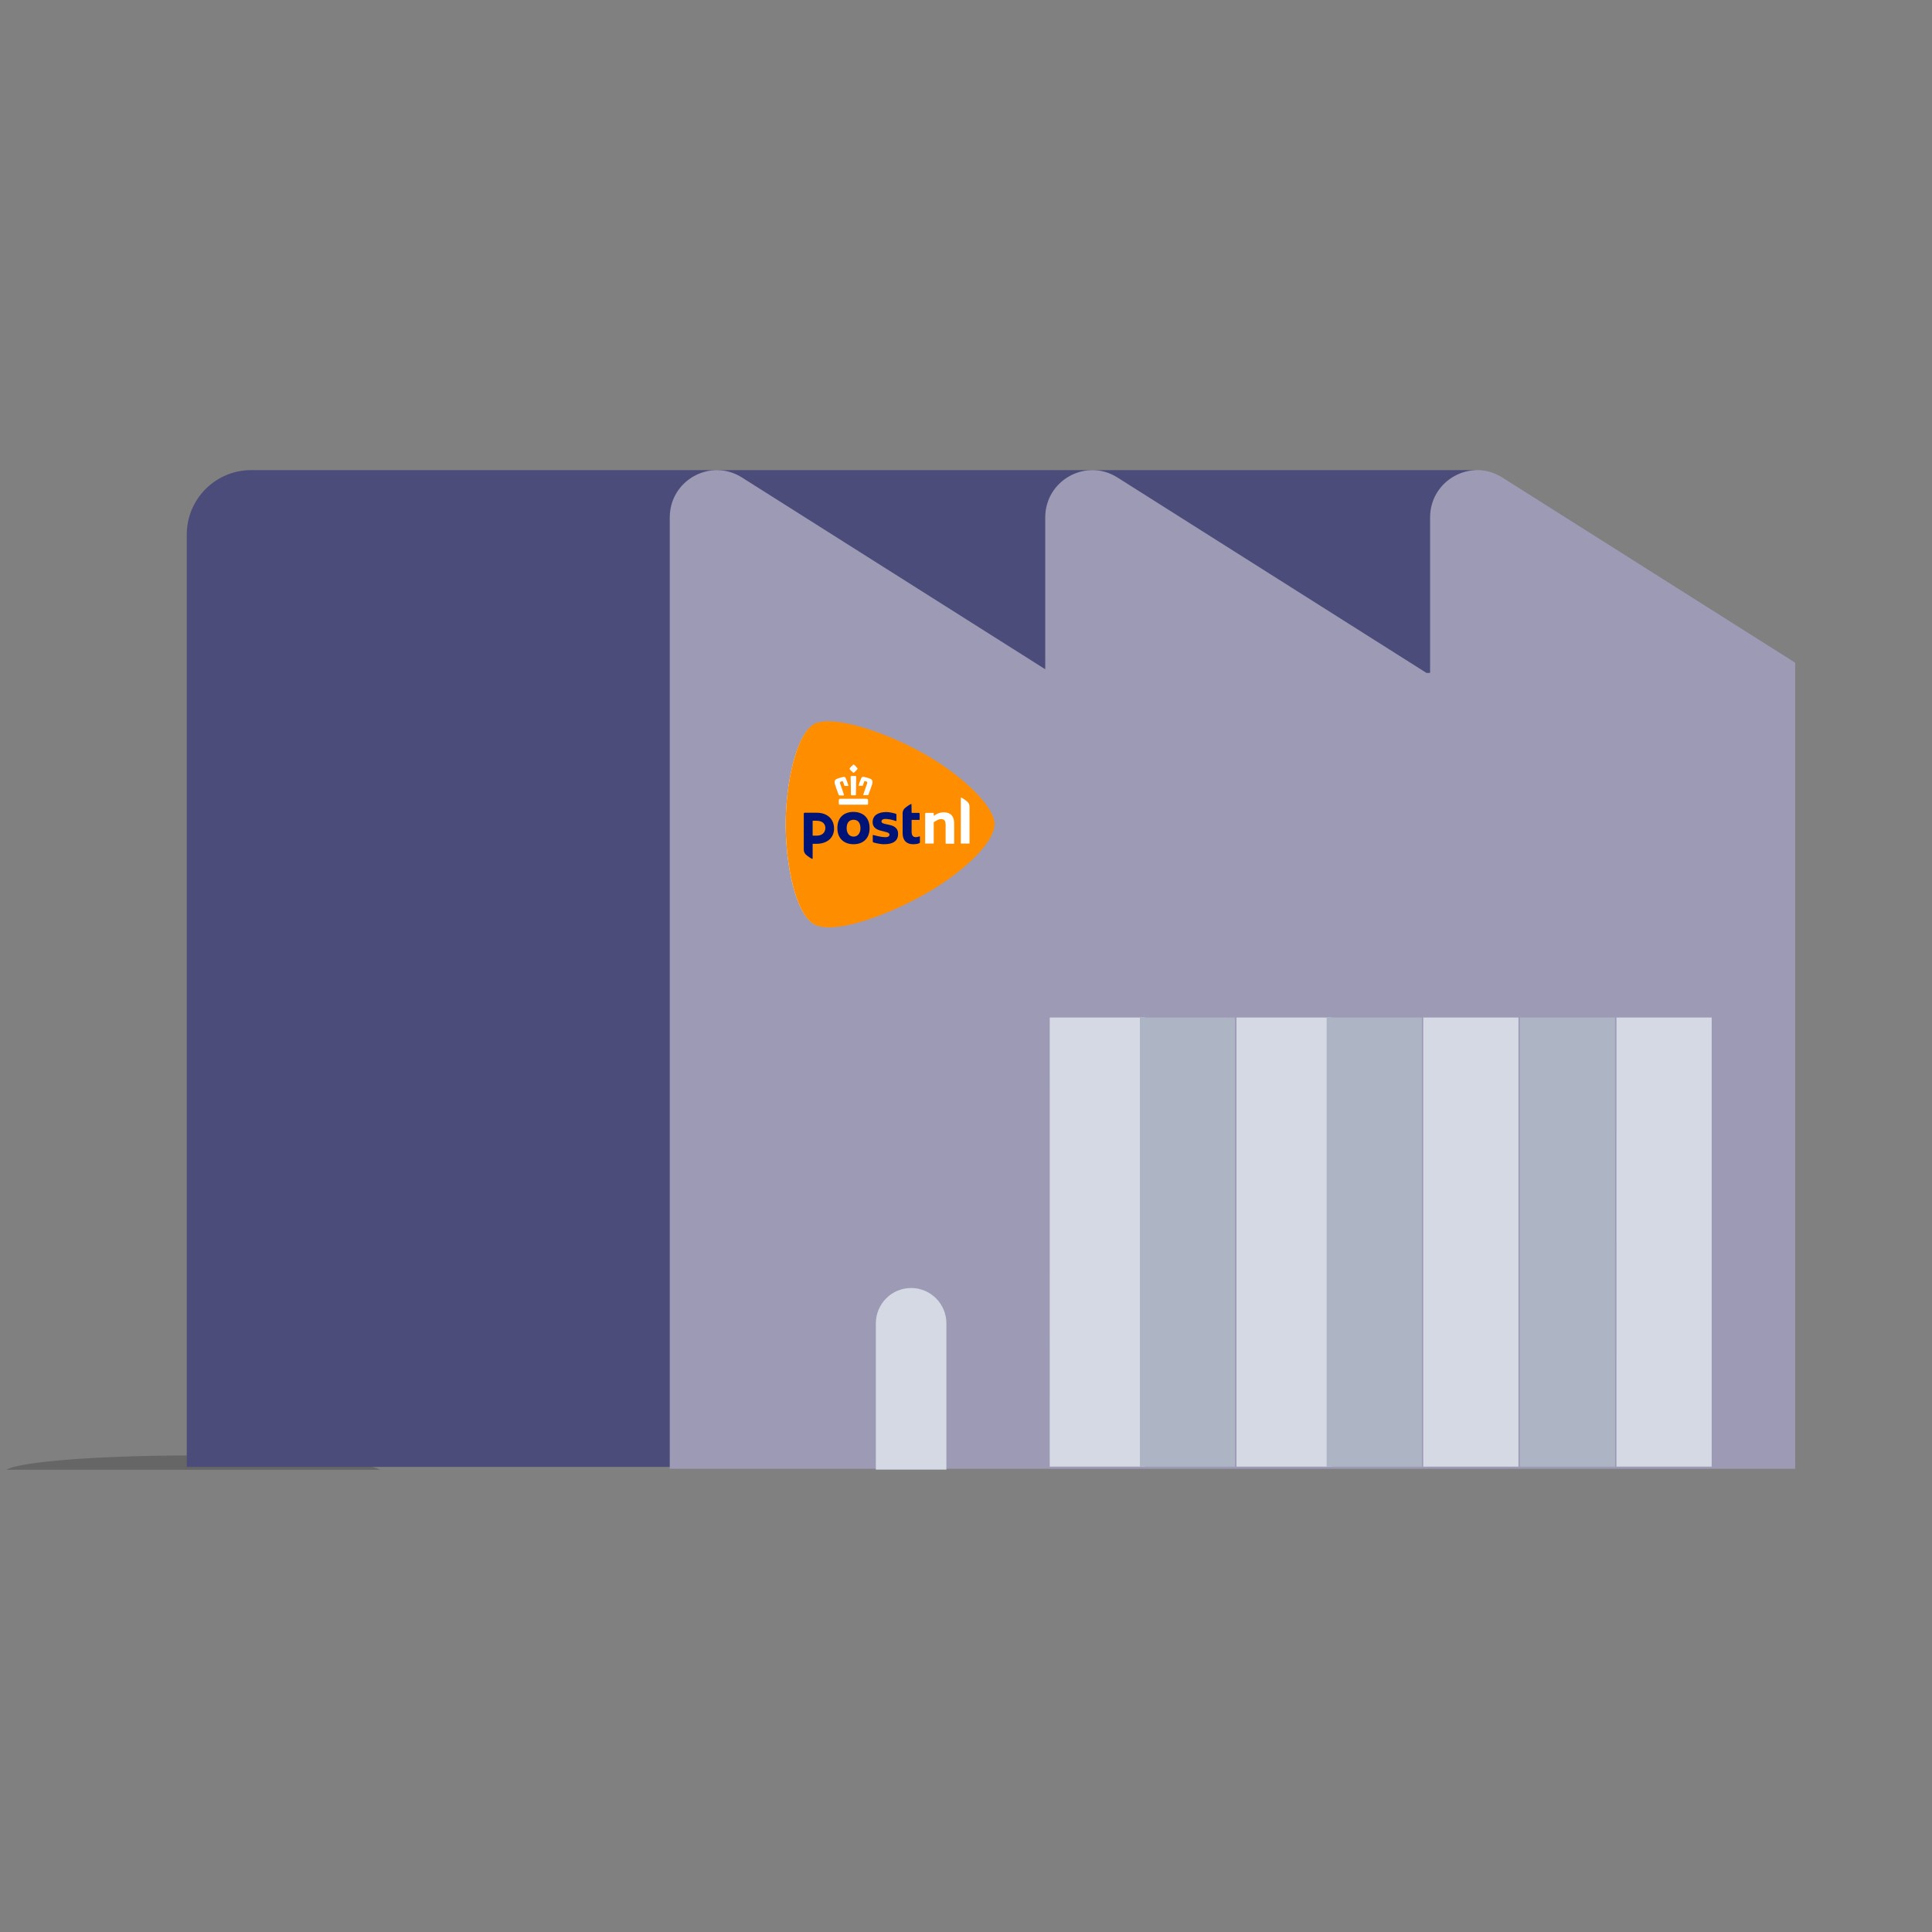 <svg width="300" height="300" viewBox="0 0 300 300" fill="none" xmlns="http://www.w3.org/2000/svg">
<rect x="0" y="0" width="300" height="300" fill="#808080" stroke="none"/>
<path fill-rule="evenodd" clip-rule="evenodd" d="M58.993 228.224C57.031 226.971 44.8 226 29.997 226C15.193 226 2.965 226.971 1 228.224H58.993Z" fill="black" fill-opacity="0.2"/>
<path fill-rule="evenodd" clip-rule="evenodd" d="M29 227.776H278.356V103.862L245.47 86.179L228.967 73H38.987C33.464 73.007 28.993 77.495 29 83.023V227.776Z" fill="#4B4C79"/>
<path fill-rule="evenodd" clip-rule="evenodd" d="M278.756 102.903L233.27 74.142C228.405 71.062 222.064 74.574 222.064 80.352V104.485H221.495L173.511 74.142C168.643 71.062 162.305 74.574 162.305 80.352V103.921L115.206 74.142C110.336 71.062 104 74.574 104 80.352V228.07H278.753V102.903H278.756Z" fill="#9D9AB6"/>
<path d="M143.094 116.963C148.858 120.142 154.26 125.114 154.26 127.995C154.239 131.025 148.944 135.804 143.094 139.026C136.283 142.76 129.046 144.937 126.398 143.465C123.473 141.843 122 134.14 122 127.995C122 121.892 123.559 114.082 126.398 112.525C128.896 111.138 136.454 113.293 143.094 116.963Z" fill="white"/>
<path d="M154.434 127.98C154.434 125.084 149.003 120.085 143.208 116.888C136.532 113.199 128.933 111.032 126.422 112.426C123.567 113.992 122 121.844 122 127.98C122 134.158 123.481 141.903 126.422 143.533C129.083 145.013 136.36 142.825 143.208 139.071C149.089 135.831 154.412 131.026 154.434 127.98ZM146.857 130.983C146.835 130.983 146.835 130.962 146.835 130.962V128.087C146.835 127.443 146.621 127.186 146.105 127.186C145.934 127.186 145.698 127.25 145.483 127.379C145.268 127.508 145.096 127.615 145.032 127.636C145.011 127.658 144.989 127.679 144.989 127.701V130.962C144.989 130.983 144.968 130.983 144.968 130.983H143.68C143.658 130.983 143.658 130.962 143.658 130.962V126.349C143.658 126.263 143.723 126.221 143.787 126.221H144.968C144.989 126.221 144.989 126.242 144.989 126.242V126.607C144.989 126.628 145.011 126.65 145.032 126.65H145.054L145.096 126.628C145.247 126.521 145.461 126.392 145.612 126.328C145.934 126.199 146.277 126.135 146.556 126.135C147.608 126.135 148.166 126.735 148.166 127.872V130.983C148.166 131.005 148.145 131.005 148.145 131.005H146.857V130.983ZM149.218 130.983C149.196 130.983 149.196 130.962 149.196 130.962V123.882C149.196 123.861 149.196 123.839 149.239 123.839C149.325 123.839 150.033 124.29 150.27 124.547C150.441 124.74 150.549 124.998 150.549 125.255V130.962C150.549 130.983 150.527 130.983 150.527 130.983H149.218ZM130.414 124.955C130.307 124.955 130.243 124.89 130.243 124.762V124.247C130.243 124.14 130.35 124.032 130.457 124.032H134.579C134.686 124.032 134.793 124.14 134.793 124.247V124.762C134.793 124.89 134.75 124.955 134.622 124.955H130.414ZM134.149 123.496C134.106 123.496 134.085 123.475 134.063 123.453C134.042 123.432 134.042 123.389 134.063 123.346C134.192 122.917 134.664 121.63 134.664 121.608C134.686 121.522 134.664 121.415 134.579 121.372L134.342 121.286C134.321 121.286 134.321 121.286 134.3 121.286C134.257 121.286 134.235 121.308 134.214 121.329C134.128 121.544 134.063 121.694 133.999 121.951C133.978 121.994 133.956 122.016 133.892 122.016H133.419C133.377 122.016 133.355 122.016 133.355 121.994C133.334 121.973 133.334 121.951 133.355 121.908C133.462 121.479 133.591 121.158 133.763 120.793C133.784 120.729 133.87 120.621 134.02 120.621C134.042 120.621 134.085 120.621 134.106 120.621C134.257 120.664 134.428 120.707 134.622 120.75C134.772 120.793 134.922 120.836 135.072 120.9C135.545 121.072 135.523 121.415 135.437 121.737C135.373 121.951 135.115 122.702 134.943 123.153C134.901 123.239 134.879 123.324 134.858 123.389C134.836 123.432 134.793 123.475 134.729 123.475H134.149V123.496ZM132.239 123.496C132.132 123.496 132.132 123.389 132.132 123.389C132.132 123.367 132.11 120.965 132.089 120.621C132.089 120.6 132.089 120.535 132.132 120.514C132.153 120.493 132.174 120.493 132.196 120.493C132.239 120.493 132.368 120.493 132.518 120.493C132.668 120.493 132.797 120.493 132.84 120.493C132.861 120.493 132.883 120.493 132.904 120.514C132.947 120.557 132.947 120.6 132.947 120.621C132.947 120.943 132.904 123.367 132.904 123.389C132.904 123.389 132.904 123.496 132.797 123.496H132.239ZM130.35 123.496C130.286 123.496 130.243 123.475 130.221 123.41C130.2 123.346 130.178 123.281 130.135 123.174C129.964 122.724 129.706 121.973 129.642 121.758C129.556 121.415 129.534 121.093 130.007 120.922C130.157 120.857 130.307 120.814 130.457 120.771C130.65 120.707 130.822 120.664 130.972 120.643C130.994 120.643 131.037 120.643 131.058 120.643C131.209 120.643 131.294 120.75 131.316 120.814C131.488 121.179 131.595 121.522 131.724 121.93C131.724 121.973 131.724 121.994 131.724 122.016C131.702 122.037 131.681 122.037 131.659 122.037H131.209C131.144 122.037 131.123 122.016 131.101 121.973C131.037 121.715 130.972 121.565 130.887 121.351C130.887 121.329 130.844 121.308 130.801 121.308C130.779 121.308 130.779 121.308 130.758 121.308L130.522 121.394C130.436 121.415 130.393 121.544 130.436 121.63C130.436 121.651 130.908 122.938 131.037 123.367C131.058 123.41 131.058 123.453 131.037 123.475C131.015 123.496 130.994 123.517 130.951 123.517H130.35V123.496ZM132.539 119.999C132.518 119.999 132.496 119.978 132.454 119.956C132.26 119.806 132.089 119.634 131.938 119.42C131.917 119.398 131.895 119.356 131.938 119.291C132.11 119.077 132.282 118.905 132.496 118.733C132.518 118.712 132.539 118.712 132.539 118.712C132.561 118.712 132.561 118.712 132.582 118.733C132.797 118.884 132.969 119.077 133.14 119.291C133.183 119.334 133.162 119.377 133.14 119.42C132.99 119.613 132.818 119.806 132.625 119.956C132.582 119.978 132.561 119.999 132.539 119.999Z" fill="#FF8D00"/>
<path d="M135.03 128.602C135.03 130.297 133.914 131.09 132.54 131.09C131.145 131.09 130.028 130.275 130.028 128.58C130.028 126.843 131.145 126.07 132.54 126.07C133.914 126.092 135.03 126.864 135.03 128.602ZM133.613 128.602C133.613 127.679 133.141 127.293 132.54 127.293C131.917 127.293 131.466 127.701 131.466 128.602C131.466 129.438 131.939 129.91 132.54 129.91C133.141 129.91 133.613 129.438 133.613 128.602Z" fill="#001376"/>
<path d="M141.534 124.891C141.534 124.848 141.512 124.848 141.47 124.848C141.384 124.848 140.654 125.32 140.439 125.556C140.267 125.749 140.16 126.006 140.16 126.264V129.331C140.16 130.661 140.933 131.09 141.77 131.09C142.242 131.09 142.564 131.026 142.757 130.919C142.8 130.897 142.843 130.854 142.843 130.79V129.911C142.843 129.889 142.822 129.868 142.8 129.868C142.757 129.868 142.435 129.996 142.242 129.996C141.813 129.996 141.555 129.803 141.555 129.117V127.358C141.555 127.336 141.577 127.315 141.598 127.315H142.757C142.779 127.315 142.8 127.293 142.8 127.272V126.371C142.8 126.285 142.736 126.221 142.65 126.221H141.598C141.577 126.221 141.555 126.199 141.555 126.178L141.534 124.891Z" fill="#001376"/>
<path d="M124.812 126.349C124.812 126.264 124.877 126.199 124.963 126.199H126.787C128.569 126.199 129.513 127.272 129.513 128.666C129.513 130.061 128.483 131.026 126.766 131.026H126.229C126.208 131.026 126.186 131.048 126.186 131.069V133.322C126.186 133.365 126.165 133.365 126.122 133.365C126.036 133.365 125.306 132.893 125.092 132.657C124.92 132.463 124.812 132.206 124.812 131.949V126.349ZM128.161 128.58C128.161 127.98 127.775 127.443 126.766 127.443H126.229C126.208 127.443 126.186 127.465 126.186 127.486V129.718C126.186 129.739 126.208 129.76 126.229 129.76H126.787C127.989 129.76 128.161 128.924 128.161 128.58Z" fill="#001376"/>
<path d="M138.893 128.388C138.614 128.195 138.271 128.131 137.928 128.045C137.863 128.024 137.648 127.981 137.606 127.981C137.198 127.895 136.876 127.809 136.876 127.552C136.876 127.316 137.09 127.165 137.434 127.165C137.863 127.165 138.464 127.251 139.108 127.487C139.13 127.509 139.194 127.487 139.194 127.444V126.5C139.194 126.436 139.151 126.372 139.087 126.35C138.851 126.286 138.185 126.093 137.606 126.093C136.962 126.093 136.446 126.243 136.06 126.5C135.695 126.779 135.502 127.165 135.502 127.637C135.502 128.689 136.382 128.903 137.198 129.096C137.326 129.118 137.305 129.118 137.348 129.139C137.734 129.225 138.121 129.311 138.121 129.611C138.121 129.697 138.078 129.783 138.013 129.847C137.906 129.954 137.756 129.997 137.434 129.997C136.919 129.997 135.931 129.761 135.609 129.654H135.588C135.545 129.654 135.523 129.675 135.523 129.718V130.662C135.523 130.727 135.566 130.791 135.631 130.812C135.631 130.812 136.489 131.091 137.305 131.091C138.722 131.091 139.452 130.534 139.452 129.525C139.473 129.01 139.28 128.646 138.893 128.388Z" fill="#001376"/>
<path fill-rule="evenodd" clip-rule="evenodd" d="M163 227.74H177.79V158H163.003L163 227.74ZM141.477 200C138.452 200 136 202.462 136 205.498V228.203H146.958V205.498C146.958 202.462 144.503 200 141.477 200Z" fill="#D4D9E3"/>
<path fill-rule="evenodd" clip-rule="evenodd" d="M177 227.74H191.787V158H177V227.74Z" fill="#ADB5C5"/>
<path fill-rule="evenodd" clip-rule="evenodd" d="M192 227.74H206.787V158H192V227.74Z" fill="#D4D9E3"/>
<path fill-rule="evenodd" clip-rule="evenodd" d="M206 227.74H220.787V158H206V227.74Z" fill="#ADB5C5"/>
<path fill-rule="evenodd" clip-rule="evenodd" d="M221 227.74H235.787V158H221V227.74Z" fill="#D4D9E3"/>
<path fill-rule="evenodd" clip-rule="evenodd" d="M236 227.74H250.787V158H236V227.74Z" fill="#ADB5C5"/>
<path fill-rule="evenodd" clip-rule="evenodd" d="M251 227.74H265.79V158H251.002L251 227.74Z" fill="#D4D9E3"/>
</svg>
